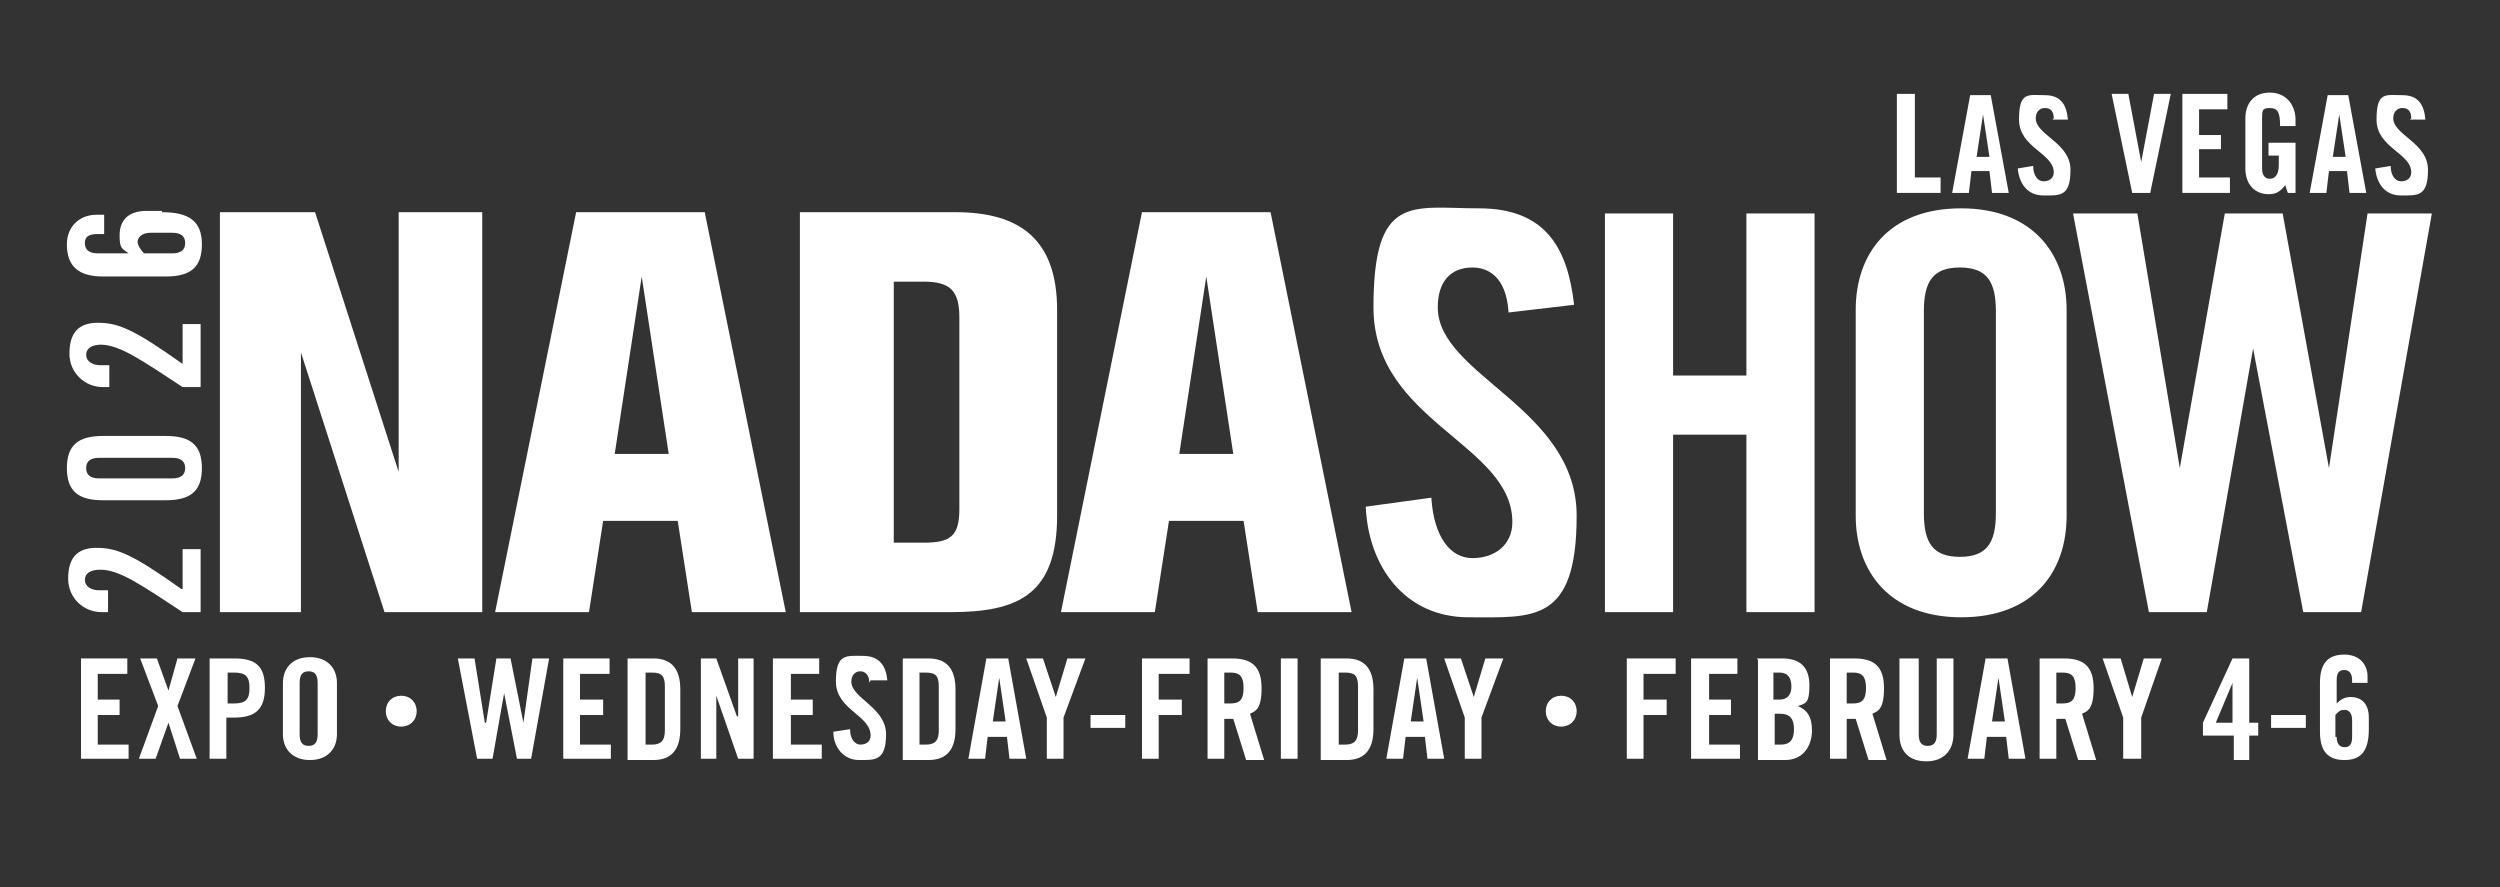 <?xml version="1.0" encoding="UTF-8"?>
<svg id="Layer_1" xmlns="http://www.w3.org/2000/svg" version="1.1" viewBox="0 0 194.4 69">
  <rect x="0" y="0" width="194.4" height="69" fill="#333333" stroke="none"/>
  <!-- Generator: Adobe Illustrator 29.6.1, SVG Export Plug-In . SVG Version: 2.1.1 Build 9)  -->
  <defs>
    <style>
      .st0 {
        fill: none;
      }

      .st1 {
        fill: #fff;
      }
    </style>
  </defs>
  <path class="st1" d="M117.3,24.2c-.2-2.7-1.6-3.4-2.8-3.4-1.7,0-2.7,1.1-2.7,3.1,0,5.3,10.8,7.8,10.8,16.2s-3.4,7.9-8.4,7.9-7.8-4-8-8.6l5.1-.7c.2,3.1,1.5,4.7,3.2,4.7s3.1-1,3.1-2.8c0-6.1-10.8-7.8-10.8-16.7s3-7.7,8.2-7.7,6.9,3.1,7.4,7.5l-5.1.6ZM124.8,47.6v-31h5.3v12.6h5.7v-12.6h5.3v31h-5.3v-13.8h-5.7v13.8h-5.3ZM144.3,24.1c0-4.4,2.6-7.9,8.2-7.9s8.2,3.6,8.2,7.9v16c0,4.4-2.6,7.9-8.2,7.9s-8.2-3.6-8.2-7.9v-16ZM149.6,39.9c0,2.3.7,3.4,2.8,3.4s2.8-1.1,2.8-3.4v-15.7c0-2.3-.7-3.4-2.8-3.4s-2.8,1.1-2.8,3.4v15.7ZM173.1,16.6h4.4l3.6,19.8h0l3-19.8h5l-5.5,31h-4.5l-3.9-20.5h0l-3.6,20.5h-4.5l-5.9-31h5l3.3,19.8h0l3.5-19.8Z"/>
  <polygon class="st1" points="29.9 47.6 23.4 27.4 23.4 47.6 17.1 47.6 17.1 16.5 24.5 16.5 31 36.7 31 16.5 37.5 16.5 37.5 47.6 29.9 47.6"/>
  <path class="st1" d="M54.8,16.5h-10l-6.3,31.1h7.3l1.1-7.1h5.8l1.1,7.1h7.3l-6.3-31.1ZM47.8,35.3l2.1-13.8,2.1,13.8h-4.2Z"/>
  <path class="st1" d="M74.3,16.5h-12.1v31.1h11.7c5.2,0,8.3-1.3,8.3-7.5v-16c0-5.4-2.8-7.6-7.9-7.6M74.6,39.6c0,2.1-.7,2.6-2.8,2.6h-2.3v-20.3h2.3c2.1,0,2.8.7,2.8,2.8v14.9Z"/>
  <path class="st1" d="M98.8,16.5h-10l-6.3,31.1h7.3l1.1-7.1h5.8l1.1,7.1h7.3l-6.3-31.1ZM91.7,35.3l2.1-13.8,2.1,13.8h-4.2Z"/>
  <polygon class="st1" points="147.5 15 147.5 7.3 148.9 7.3 148.9 13.8 150.9 13.8 150.9 15 147.5 15"/>
  <path class="st1" d="M153.1,15h-1.3l1.4-7.6h1.6l1.4,7.6h-1.3l-.2-1.7h-1.4l-.2,1.7ZM153.6,12.2h1.1l-.5-3.3h0l-.5,3.3Z"/>
  <path class="st1" d="M159.7,9.2c0-.7-.4-.8-.7-.8-.4,0-.7.3-.7.8,0,1.3,2.7,1.9,2.7,4s-.8,2-2.1,2-1.9-1-2-2.1l1.2-.2c0,.8.4,1.2.8,1.2s.8-.2.8-.7c0-1.5-2.7-1.9-2.7-4.1s.7-1.9,2-1.9,1.7.8,1.8,1.9h-1.2Z"/>
  <polygon class="st1" points="167.5 7.3 168.8 7.3 167.2 15 165.8 15 164.2 7.3 165.5 7.3 166.5 12.6 166.5 12.6 167.5 7.3"/>
  <polygon class="st1" points="169.7 15 169.7 7.3 173.2 7.3 173.2 8.5 171 8.5 171 10.5 172.7 10.5 172.7 11.6 171 11.6 171 13.8 173.4 13.8 173.4 15 169.7 15"/>
  <path class="st1" d="M176.4,11.1h2.1v3.9h-.6l-.2-.6c-.4.5-.7.7-1.3.7-1,0-1.8-.7-1.8-2v-3.9c0-1.1.6-2,1.9-2s2,1,2,2.1v.5h-1.2c0-1.1-.2-1.4-.8-1.4s-.6.2-.6.8v3.9c0,.5.2.8.6.8s.7-.3.7-1.1v-.7h-.8v-1Z"/>
  <path class="st1" d="M180.9,15h-1.3l1.4-7.6h1.6l1.4,7.6h-1.3l-.2-1.7h-1.4l-.2,1.7ZM181.3,12.2h1.1l-.5-3.3h0l-.5,3.3Z"/>
  <rect class="st0" x="5.3" y="6.9" width="183.9" height="55.2"/>
  <path class="st1" d="M187.5,9.2c0-.7-.4-.8-.7-.8-.4,0-.7.3-.7.8,0,1.3,2.7,1.9,2.7,4s-.8,2-2.1,2-1.9-1-2-2.1l1.2-.2c0,.8.4,1.2.8,1.2s.8-.2.8-.7c0-1.5-2.7-1.9-2.7-4.1s.7-1.9,2-1.9,1.7.8,1.8,1.9h-1.2Z"/>
  <path class="st1" d="M14.1,45.8c-3.8-2.7-5-3.2-6.6-3.2s-2.2.9-2.2,2.4,1.2,2.6,2.6,2.6h.5v-1.7h-.7c-.6,0-1.1-.3-1.1-.8s.4-.8,1.2-.8c1.5,0,3.2,1.2,6.4,3.3h1.4v-4.9h-1.4v3.1Z"/>
  <path class="st1" d="M7.8,26.8c1.5,0,3.2,1.2,6.4,3.3h1.4v-4.9h-1.4v3.1c-3.8-2.7-5-3.2-6.6-3.2s-2.2.9-2.2,2.4,1.2,2.6,2.6,2.6h.5v-1.7h-.7c-.6,0-1.1-.3-1.1-.8s.4-.8,1.2-.8"/>
  <path class="st1" d="M12.6,16.4h-1.2c-1.5,0-2.1.8-2.1,1.9s.2,1,.7,1.4h-2.4c-.7,0-1-.3-1-.8s.3-.7,1-.7h.5v-1.5h-.6c-1.3,0-2.3.9-2.3,2.3,0,1.7.9,2.5,2.8,2.5h4.9c1.9,0,2.8-.7,2.8-2.5s-1-2.5-3.1-2.5M13.4,19.7h-2.2c-.2-.2-.5-.6-.5-.9s.3-.7,1-.7h1.7c.7,0,1,.3,1,.8s-.3.8-1,.8"/>
  <path class="st1" d="M12.9,33.9h-4.9c-1.9,0-2.8.7-2.8,2.5s.9,2.5,2.8,2.5h4.9c1.9,0,2.8-.7,2.8-2.5s-.9-2.5-2.8-2.5M13.4,37.2h-5.7c-.7,0-1-.3-1-.8s.3-.8,1-.8h5.7c.7,0,1,.3,1,.8s-.3.8-1,.8"/>
  <rect class="st0" x="5.3" y="7.2" width="183.8" height="51.9"/>
  <polygon class="st1" points="6.3 59 6.3 51.2 9.9 51.2 9.9 52.4 7.6 52.4 7.6 54.4 9.3 54.4 9.3 55.6 7.6 55.6 7.6 57.9 10 57.9 10 59 6.3 59"/>
  <polygon class="st1" points="12.3 54.9 10.9 51.2 12.2 51.2 13.1 53.7 13.1 53.7 13.8 51.2 15.2 51.2 13.8 54.9 15.3 59 14 59 13.1 56.2 13.1 56.2 12.1 59 10.8 59 12.3 54.9"/>
  <path class="st1" d="M16.3,59v-7.8h1.9c1.7,0,2.4.6,2.4,2.3s-.8,2.3-2.4,2.3h-.6v3.2h-1.3ZM17.7,54.7h.5c.9,0,1.2-.3,1.2-1.2s-.3-1.2-1.2-1.2h-.5v2.4Z"/>
  <path class="st1" d="M22,53.1c0-1.1.7-2,2.1-2s2.1.9,2.1,2v4c0,1.1-.7,2-2.1,2s-2.1-.9-2.1-2v-4ZM23.3,57.1c0,.6.2.9.7.9s.7-.3.7-.9v-4c0-.6-.2-.9-.7-.9s-.7.3-.7.9v4Z"/>
  <path class="st1" d="M31.2,54.1c.7,0,1.2.5,1.2,1.2s-.5,1.2-1.2,1.2-1.2-.5-1.2-1.2.5-1.2,1.2-1.2"/>
  <polygon class="st1" points="38.6 51.2 39.7 51.2 40.7 56.2 40.7 56.2 41.4 51.2 42.7 51.2 41.3 59 40.2 59 39.2 53.9 39.2 53.9 38.3 59 37.1 59 35.6 51.2 36.9 51.2 37.7 56.2 37.8 56.2 38.6 51.2"/>
  <polygon class="st1" points="43.8 59 43.8 51.2 47.4 51.2 47.4 52.4 45.1 52.4 45.1 54.4 46.9 54.4 46.9 55.6 45.1 55.6 45.1 57.9 47.5 57.9 47.5 59 43.8 59"/>
  <path class="st1" d="M48.8,51.2h2c1.4,0,2.1.8,2.1,2.4v3.1c0,1.6-.7,2.4-2.1,2.4h-2v-7.8ZM50.2,57.9h.5c.7,0,1-.3,1-1.1v-3.4c0-.8-.2-1.1-1-1.1h-.5v5.6Z"/>
  <polygon class="st1" points="54.5 59 54.5 51.2 55.7 51.2 57.3 55.7 57.4 55.7 57.4 51.2 58.6 51.2 58.6 59 57.4 59 55.7 54.1 55.7 54.1 55.7 59 54.5 59"/>
  <polygon class="st1" points="60.1 59 60.1 51.2 63.7 51.2 63.7 52.4 61.5 52.4 61.5 54.4 63.2 54.4 63.2 55.6 61.5 55.6 61.5 57.9 63.9 57.9 63.9 59 60.1 59"/>
  <path class="st1" d="M67.6,53.1c0-.7-.4-.9-.7-.9-.4,0-.7.3-.7.8,0,1.3,2.7,2,2.7,4.1s-.9,2-2.1,2-2-1-2-2.2l1.3-.2c0,.8.4,1.2.8,1.2s.8-.2.8-.7c0-1.6-2.7-2-2.7-4.2s.8-2,2.1-2,1.8.8,1.9,1.9h-1.3Z"/>
  <path class="st1" d="M70.2,51.2h2c1.4,0,2.1.8,2.1,2.4v3.1c0,1.6-.7,2.4-2.1,2.4h-2v-7.8ZM71.5,57.9h.5c.7,0,1-.3,1-1.1v-3.4c0-.8-.2-1.1-1-1.1h-.5v5.6Z"/>
  <path class="st1" d="M76.6,59h-1.3l1.4-7.8h1.7l1.4,7.8h-1.3l-.2-1.7h-1.5l-.2,1.7ZM77.1,56.1h1.1l-.5-3.4h0l-.5,3.4Z"/>
  <polygon class="st1" points="82.7 59 81.4 59 81.4 55.8 79.8 51.2 81.1 51.2 82.1 54.2 82.1 54.2 83 51.2 84.4 51.2 82.7 55.8 82.7 59"/>
  <rect class="st1" x="84.8" y="55.6" width="2.7" height="1"/>
  <polygon class="st1" points="88.8 59 88.8 51.2 92.5 51.2 92.5 52.4 90.1 52.4 90.1 54.4 91.9 54.4 91.9 55.6 90.1 55.6 90.1 59 88.8 59"/>
  <path class="st1" d="M95.2,59h-1.3v-7.8h1.9c1.5,0,2.3.6,2.3,2.3s-.5,1.8-.9,2l1.1,3.6h-1.4l-1-3.2c-.2,0-.5,0-.7,0v3.2ZM95.2,54.7h.5c.7,0,1-.3,1-1.2s-.3-1.2-1-1.2h-.5v2.4Z"/>
  <rect class="st1" x="99.6" y="51.2" width="1.3" height="7.8"/>
  <path class="st1" d="M102.7,51.2h2c1.4,0,2.1.8,2.1,2.4v3.1c0,1.6-.7,2.4-2.1,2.4h-2v-7.8ZM104.1,57.9h.5c.7,0,1-.3,1-1.1v-3.4c0-.8-.2-1.1-1-1.1h-.5v5.6Z"/>
  <path class="st1" d="M109.1,59h-1.3l1.4-7.8h1.7l1.4,7.8h-1.3l-.2-1.7h-1.5l-.2,1.7ZM109.6,56.1h1.1l-.5-3.4h0l-.5,3.4Z"/>
  <polygon class="st1" points="115.2 59 113.9 59 113.9 55.8 112.3 51.2 113.6 51.2 114.6 54.2 114.6 54.2 115.5 51.2 116.9 51.2 115.2 55.8 115.2 59"/>
  <path class="st1" d="M121.4,54.1c.7,0,1.2.5,1.2,1.2s-.5,1.2-1.2,1.2-1.2-.5-1.2-1.2.5-1.2,1.2-1.2"/>
  <polygon class="st1" points="126.5 59 126.5 51.2 130.3 51.2 130.3 52.4 127.8 52.4 127.8 54.4 129.6 54.4 129.6 55.6 127.8 55.6 127.8 59 126.5 59"/>
  <polygon class="st1" points="131.5 59 131.5 51.2 135.1 51.2 135.1 52.4 132.9 52.4 132.9 54.4 134.6 54.4 134.6 55.6 132.9 55.6 132.9 57.9 135.3 57.9 135.3 59 131.5 59"/>
  <path class="st1" d="M136.6,51.2h2c1.4,0,2.1.7,2.1,2.1s-.3,1.4-.9,1.6c.7.3,1.1.8,1.1,1.9s-.6,2.3-2.1,2.3h-2.1v-7.8ZM137.9,54.4h.5c.5,0,.9-.3.9-1s-.3-1.1-.9-1.1h-.5v2.1ZM137.9,57.9h.6c.7,0,1-.4,1-1.2s-.3-1.2-1.1-1.2h-.4v2.4Z"/>
  <path class="st1" d="M143.6,59h-1.3v-7.8h1.9c1.5,0,2.3.6,2.3,2.3s-.5,1.8-.9,2l1.1,3.6h-1.4l-1-3.2c-.2,0-.5,0-.7,0v3.2ZM143.6,54.7h.5c.7,0,1-.3,1-1.2s-.3-1.2-1-1.2h-.5v2.4Z"/>
  <path class="st1" d="M147.9,51.2h1.3v5.9c0,.6.2.9.7.9s.7-.3.7-.9v-5.9h1.3v5.9c0,1.3-.8,2.1-2.1,2.1s-2.1-.7-2.1-2.1v-5.9Z"/>
  <path class="st1" d="M154.3,59h-1.3l1.4-7.8h1.7l1.4,7.8h-1.3l-.2-1.7h-1.5l-.2,1.7ZM154.8,56.1h1.1l-.5-3.4h0l-.5,3.4Z"/>
  <path class="st1" d="M159.9,59h-1.3v-7.8h1.9c1.5,0,2.3.6,2.3,2.3s-.5,1.8-.9,2l1.1,3.6h-1.4l-1-3.2c-.2,0-.5,0-.7,0v3.2ZM159.9,54.7h.5c.7,0,1-.3,1-1.2s-.3-1.2-1-1.2h-.5v2.4Z"/>
  <polygon class="st1" points="166.5 59 165.1 59 165.1 55.8 163.5 51.2 164.9 51.2 165.8 54.2 165.8 54.2 166.7 51.2 168.1 51.2 166.5 55.8 166.5 59"/>
  <path class="st1" d="M173.6,57.2h-2.3v-1l2.3-5h1.3v5h.7v1h-.7v1.9h-1.2v-1.9ZM173.6,56.2v-3.1h0l-1.3,3.1h1.3Z"/>
  <rect class="st1" x="176.6" y="55.6" width="2.7" height="1"/>
  <path class="st1" d="M182.9,53.3v-.4c0-.5-.2-.8-.6-.8s-.6.2-.6.8v1.8c.3-.3.6-.5,1.1-.5.8,0,1.4.5,1.4,1.6v.9c0,1.7-.6,2.4-1.9,2.4s-1.9-.7-1.9-2.2v-3.8c0-1.5.6-2.2,1.9-2.2,1.1,0,1.8.7,1.8,1.7v.5h-1.2ZM181.7,57.3c0,.5.2.8.6.8s.6-.2.6-.8v-1.3c0-.5-.2-.8-.6-.8s-.5.2-.7.4v1.7Z"/>
  <rect class="st0" x="5.3" y="6.9" width="183.9" height="55.2"/>
</svg>
